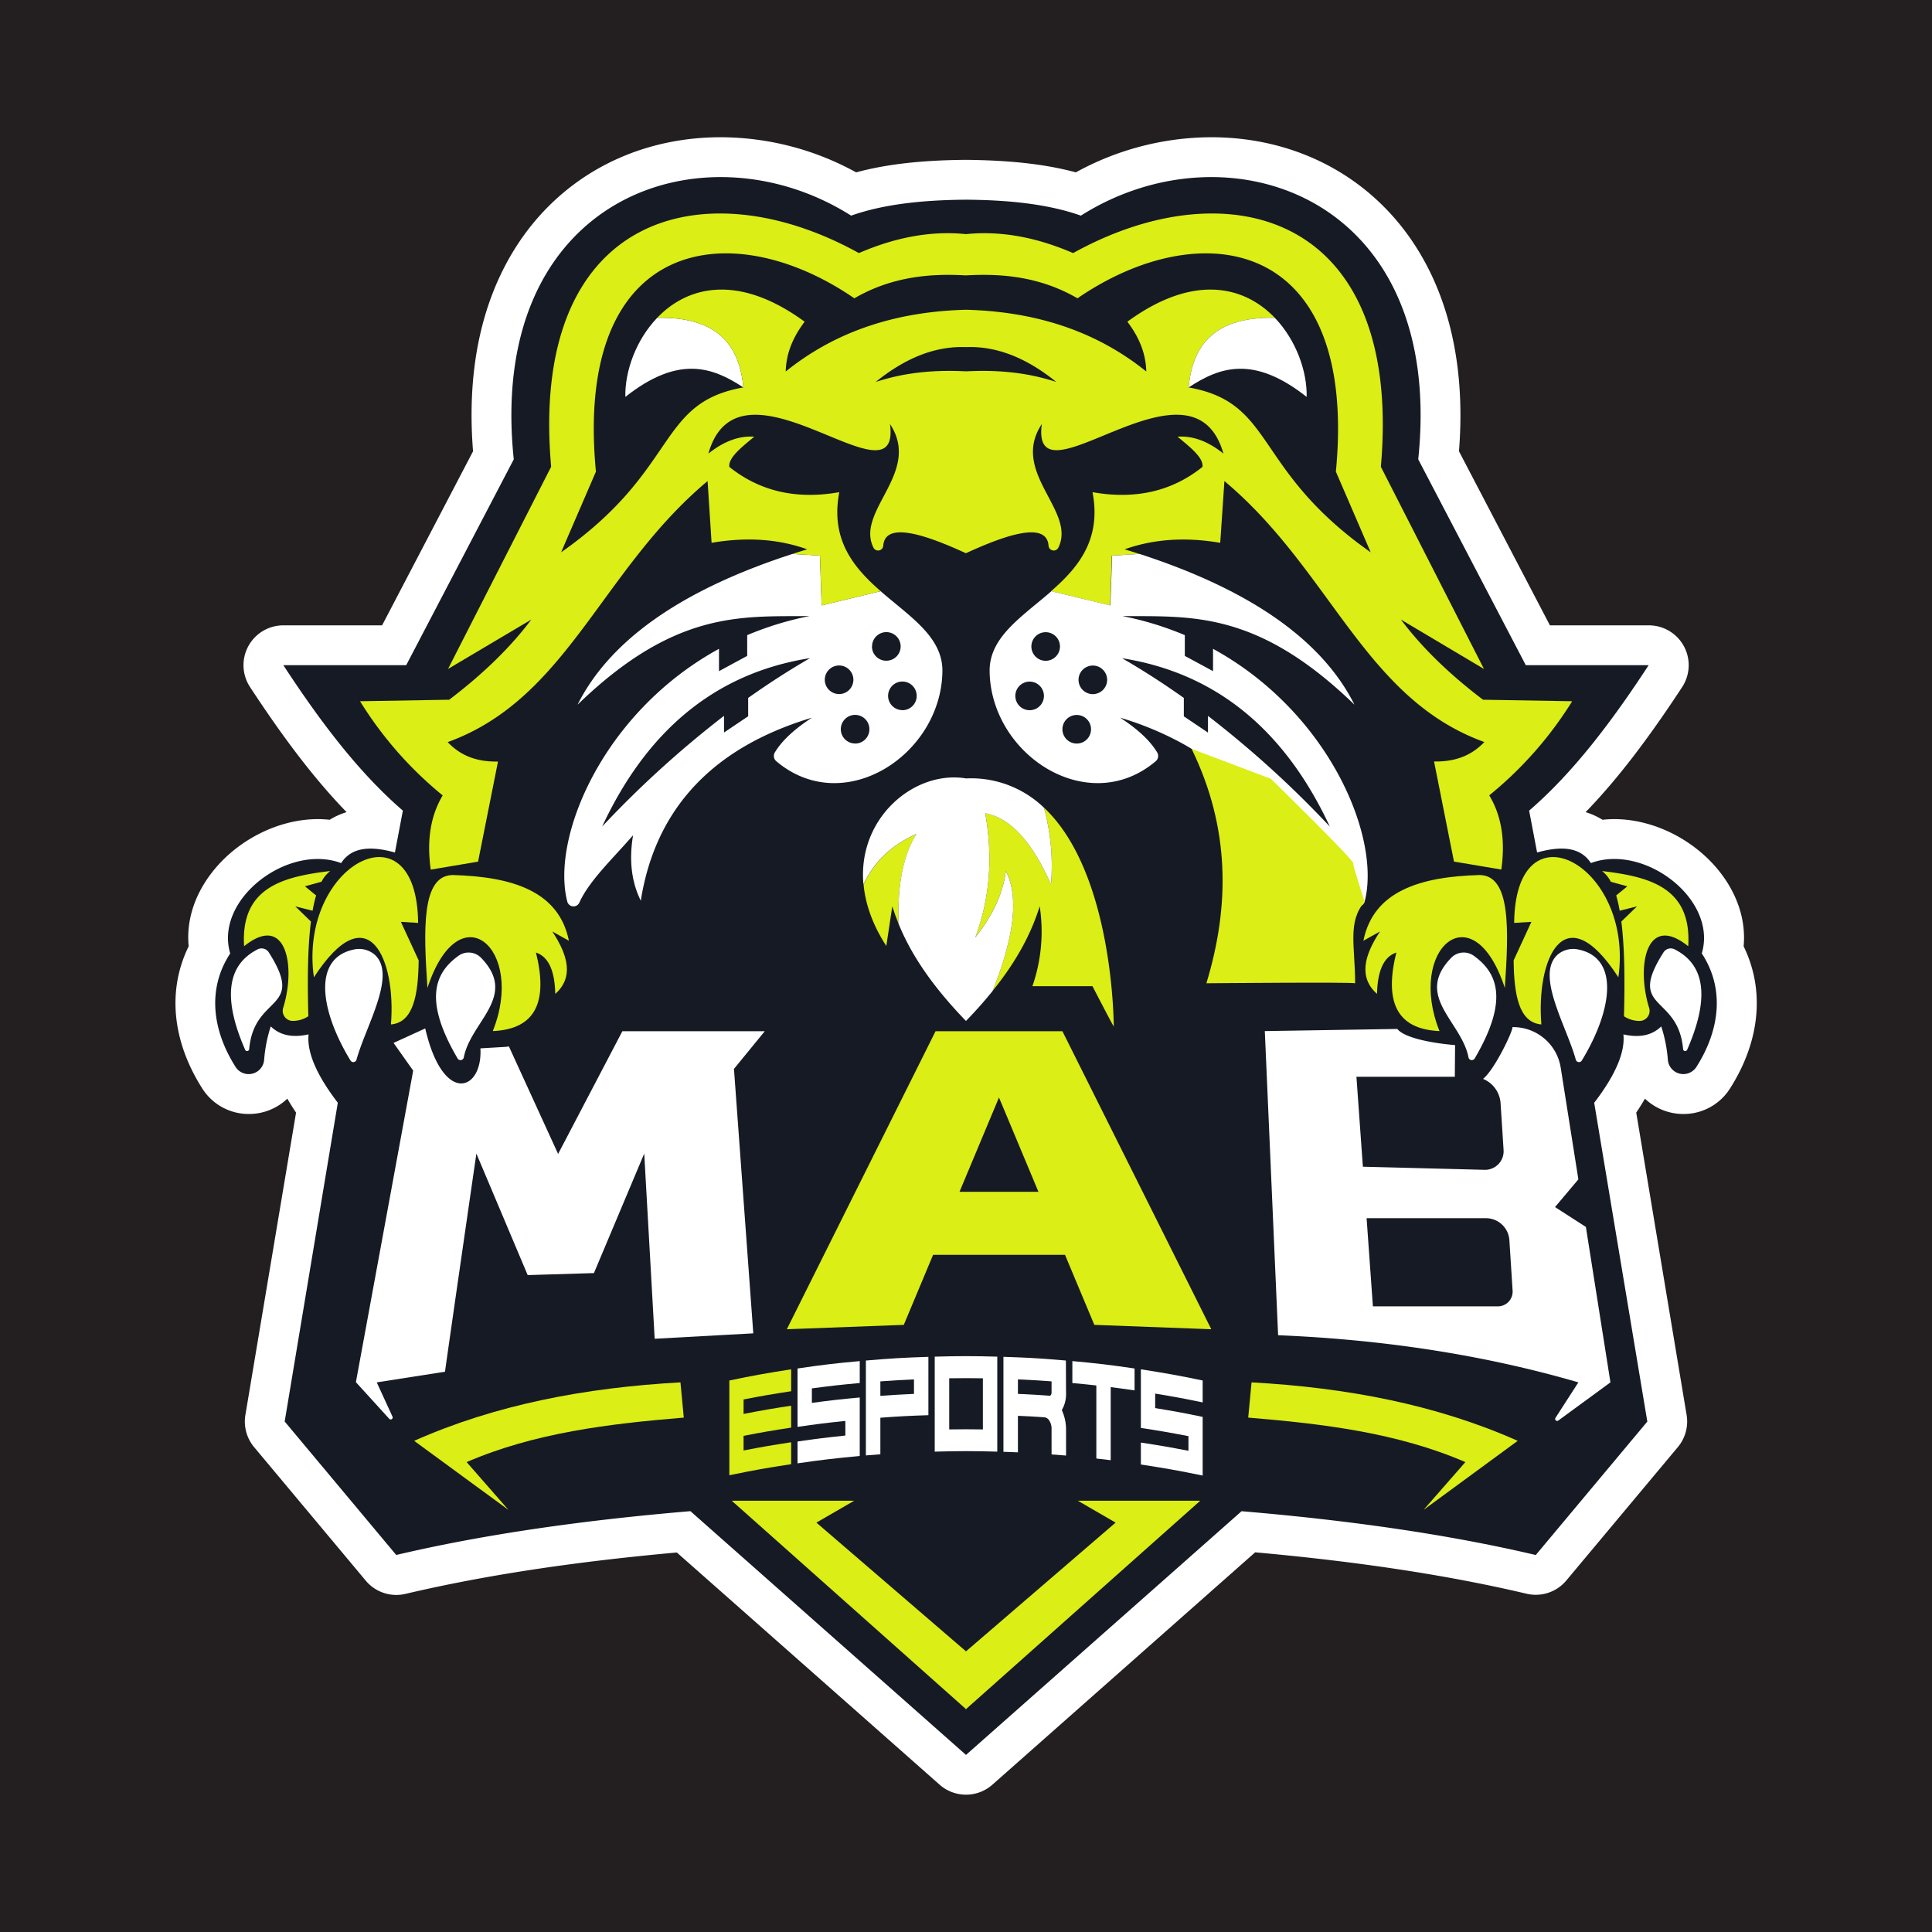 <?xml version="1.0" encoding="UTF-8"?> <svg xmlns="http://www.w3.org/2000/svg" id="Layer_1" data-name="Layer 1" width="800" height="800" viewBox="0 0 800 800"><defs><style> .cls-1 { fill: #231f20; } .cls-2 { fill: #fff; } .cls-3 { fill: #161a25; } .cls-4 { fill: #dbee15; } .cls-5 { fill: none; } </style></defs><title>MAB ESPORTS</title><rect class="cls-1" width="800" height="800"></rect><g><g><path class="cls-2" d="M722,391.85c.94-10.17-2.16-20.49-9.05-29.74-10.37-13.93-27.82-22.93-44.46-22.93a44.7,44.7,0,0,0-4.93.27,29.5,29.5,0,0,0-7-3.16c12.8-13.19,25.56-29.78,40-51.82a16.5,16.5,0,0,0-13.81-25.53H641.79l-37.66-72.07c4-50.66-12.68-81-27.71-97.7-18.78-20.85-45.36-32.34-74.84-32.34h0a116.82,116.82,0,0,0-56.09,14.54c-12.48-3.38-27.13-5-45.37-5.18h-.24c-18.24.14-32.89,1.8-45.37,5.18a116.79,116.79,0,0,0-56.09-14.54h0c-29.47,0-56.05,11.48-74.83,32.33-15,16.68-31.76,47-27.71,97.71l-37.66,72.07H117.33a16.5,16.5,0,0,0-13.81,25.53c14.42,22,27.18,38.63,40,51.82a29.5,29.5,0,0,0-7,3.16,44.7,44.7,0,0,0-4.93-.27c-16.64,0-34.09,9-44.46,22.93-6.89,9.24-10,19.57-9,29.74-8.86,18-6.94,39.11,5.61,58.84a22.71,22.71,0,0,0,19.24,10.59,23,23,0,0,0,16-6.35c1.09,1.9,2.29,3.82,3.61,5.78L101.61,585.92a16.54,16.54,0,0,0,3.61,13.3l46.2,55.26A16.49,16.49,0,0,0,167.86,660c32.44-7.64,69.27-13.26,112.4-17.15L389.07,739a16.5,16.5,0,0,0,21.86,0l108.81-96.22c43.13,3.89,80,9.51,112.4,17.15a16.49,16.49,0,0,0,16.44-5.48l46.2-55.26a16.5,16.5,0,0,0,3.61-13.3L677.53,460.71c1.32-2,2.52-3.88,3.61-5.78a23,23,0,0,0,16,6.35,22.71,22.71,0,0,0,19.24-10.59C728.9,431,730.82,409.89,722,391.85Z"></path><path class="cls-3" d="M704.67,394.78c6.69-22.4-23.92-45.64-45.92-37.4-4.46-6.88-12.58-7.08-22.27-4.39l-3.3-17.33c18.36-15.82,34.35-37.06,49.49-60.22H631.8L587.26,190.2C598.67,81,508.34,50.79,447.57,89.29c-13.53-4.8-29.86-6.47-47.57-6.6-17.71.13-34,1.8-47.57,6.6C291.66,50.79,201.33,81,212.74,190.2L168.2,275.44H117.33c15.14,23.16,31.13,44.4,49.49,60.22L163.53,353c-9.7-2.69-17.82-2.49-22.28,4.39-22-8.24-52.61,15-45.92,37.4C86,409,87.52,426,97.57,441.83a6.43,6.43,0,0,0,11.8-2.91A59.49,59.49,0,0,1,112.11,425c4,3.89,9.34,4.74,15.67,3.3-.75,7.36,3.25,16.78,12.1,28.32l-22,132,46.19,55.26c36.39-8.57,77.38-14.39,121.82-18.14L400,726.67,514.11,625.76c44.44,3.75,85.43,9.57,121.82,18.14l46.19-55.26-22-132c8.85-11.54,12.85-21,12.1-28.32,6.33,1.44,11.67.59,15.67-3.3a59.49,59.49,0,0,1,2.74,13.89,6.43,6.43,0,0,0,11.8,2.91C712.48,426,714,409,704.67,394.78Z"></path></g><g><path class="cls-4" d="M281.76,572.41,283.14,587c-31,2.56-61.75,6.26-89.92,18.42l17.33,19.8-39.05-28.6C205.27,581.61,242.47,574.57,281.76,572.41Z"></path><path class="cls-2" d="M364.66,244.8h0l-24.45,5.89-.69-20.62-11.37-.7c-46.32,15-75.72,35.94-89,62.43,40.46-39.18,67.81-36.44,96.1-36.7a131.38,131.38,0,0,0-25.85,7.9v8.59l-11.68,6.32v-9.25C249.59,295,228,346.89,234.92,373.4a2.66,2.66,0,0,0,5,.3c4.17-9.22,14.24-18.56,22.22-27.86-1.76,10.55-.58,19.51,3.2,27.12,7.85-49.89,44.74-67.86,70.86-75.79-6.76,4.43-12.22,9.17-15.36,14.4a2.86,2.86,0,0,0,.66,3.68c27.95,23.57,68.21-2.64,68.73-37.19C390.46,263.74,376.75,255.36,364.66,244.8ZM309.8,289v7.59l-10,6.73v-6.91a425.53,425.53,0,0,0-50.45,45.82c18.28-39.2,46.33-63.44,86.06-69.71Q322.48,280,309.8,289Zm31.73-7.52a5.92,5.92,0,1,1,5.91,5.92A5.93,5.93,0,0,1,341.53,281.51Zm12.57,26.38A5.92,5.92,0,1,1,360,302,5.9,5.9,0,0,1,354.1,307.89Zm7-40.19a5.92,5.92,0,1,1,5.91,5.92A5.9,5.9,0,0,1,361.06,267.7Zm12.58,26.38a5.92,5.92,0,1,1,5.9-5.91A5.92,5.92,0,0,1,373.64,294.08Z"></path><path class="cls-2" d="M307.81,160.43C295,152,281,146.92,258.94,164.35c-.23-10.59,4.39-23.57,13.18-32.74C296.94,131.08,306.17,142.78,307.81,160.43Z"></path><g><path class="cls-2" d="M103.18,434.46c2-23,23.64-15.71,8.13-40.09a3.56,3.56,0,0,0-4.55-1.3q-19.24,9.68-5.24,41.64A.87.87,0,0,0,103.18,434.46Z"></path><path class="cls-2" d="M147.61,438.82c3.88-14.12,16.94-35.29,7.42-43.62a10,10,0,0,0-8.83-1.95c-16.81,3.76-13.6,25.31-1.08,45.88A1.37,1.37,0,0,0,147.61,438.82Z"></path><path class="cls-2" d="M189.85,395.77c-10.24,7.34-14.26,18.87-.37,42.51a1.39,1.39,0,0,0,2.56-.4c2.88-15,22.66-25.28,7.14-41.3A7.2,7.2,0,0,0,189.85,395.77Z"></path><path class="cls-4" d="M128.76,381.59l-6.48-6.28,7.16,1.8a60.2,60.2,0,0,1,1.45-6.33L126.27,367l6.86-1.89a13,13,0,0,1,3.62-4.44c-19.59,2.34-37.18,6.77-35.68,31.14,17.42-14,21.56,8.2,16.2,25.48a4.17,4.17,0,0,0,3.51,5.43,11.44,11.44,0,0,0,6.9-1.93C127.27,405.8,127.41,392.19,128.76,381.59Z"></path><path class="cls-4" d="M166,381.72l7.14.43c-.53-50.32-49.73-24-43.16,22.53,22.62-34.8,34.09-7.15,31.9,19.52,9.35-.8,11.31-12.36,11.48-26.52C170,390.38,166,381.72,166,381.72Z"></path><path class="cls-4" d="M177,409.08c-1.6-23.78-2.61-46.61,10.45-46.75,24.83.68,44,6.75,48.12,27.21l-6.88-3.83c6.58,9.93,8.92,19,1.24,25.84-.22-8.9-2.4-15.24-8-17.13,4.87,19.63.48,31.74-17.88,32.53C217.69,393,190.2,368.8,177,409.08Z"></path></g><path class="cls-4" d="M518.24,572.41,516.86,587c31,2.56,61.75,6.26,89.92,18.42l-17.32,19.8,39-28.6C594.73,581.61,557.53,574.57,518.24,572.41Z"></path><polygon class="cls-4" points="400.12 707.6 497.01 621.41 446.28 621.41 461.95 630.48 400 683.79 338.05 630.48 353.72 621.41 302.99 621.41 399.88 707.6 399.88 707.82 400 707.71 400.12 707.82 400.12 707.6"></polygon><path class="cls-4" d="M651,290.37l-36.91-.63c-14.37-10.89-25.62-22-34-33.19L614.48,277l-42.7-83.73c9.29-105.11-63.52-123.94-127.43-88.47-15.12-6.55-29.91-9.33-44.35-7.85-14.44-1.48-29.23,1.3-44.35,7.85-63.91-35.47-136.72-16.64-127.43,88.47L185.52,277,220,256.55c-8.41,11.23-19.66,22.3-34,33.19l-36.91.63a156.57,156.57,0,0,0,34.22,39c-5.23,8.74-6.59,19.1-4.95,30.72l19.6-3.3,8.25-41.45c-9.62.2-16.06-3-20.83-8.05C235,289.33,248.84,236.12,293,199.2l1.65,25.57c15.34-2.62,28.31-1.35,39.59,2.69-2.06.63-4.07,1.25-6.07,1.91l11.37.7.69,20.62,24.45-5.89c-11.13-9.72-20.92-21.27-17.15-41-17.66,3.12-32.85-.3-45.52-10.46-.51-3.83,5.1-8.18,10.31-12.51-6.42-.46-12.74,2-19,7,12.93-45.5,80,23.8,75.21-12.24,13.32,20.11-14.55,35.95-6.8,51.28a2.15,2.15,0,0,0,4-.79c.62-10,16.31-5.26,34.23,3,17.92-8.26,33.61-13,34.23-3a2.15,2.15,0,0,0,4,.79c7.75-15.33-20.12-31.17-6.8-51.28-4.8,36,62.28-33.26,75.21,12.24-6.23-5-12.55-7.47-19-7,5.21,4.33,10.82,8.68,10.31,12.51-12.67,10.16-27.86,13.58-45.52,10.46,3.77,19.71-6,31.26-17.15,41l24.45,5.89.69-20.62,11.37-.7c-2-.66-4-1.28-6.07-1.91,11.28-4,24.25-5.31,39.59-2.69L507,199.2c44.12,36.92,57.94,90.13,107.64,108.06-4.77,5-11.21,8.25-20.83,8.05l8.25,41.45,19.6,3.3c1.64-11.62.28-22-5-30.72A156.57,156.57,0,0,0,651,290.37ZM400,153.76c-11.73-.57-24.2.07-37.4,4.41,11.83-9.57,24.2-14.95,37.4-14.44,13.2-.51,25.57,4.87,37.4,14.44C424.2,153.83,411.73,153.19,400,153.76Zm92.19,6.67c1.64-17.65,10.87-29.35,35.69-28.82-12.54-13.1-33.54-18.52-61.06,1.6,4.55,6,7.64,12.7,7.83,20.62-19.12-15.39-43.32-24.75-74.65-25.57-31.33.82-55.53,10.18-74.65,25.57.19-7.92,3.28-14.59,7.83-20.62-27.52-20.12-48.52-14.7-61.06-1.6,24.82-.53,34.05,11.17,35.69,28.82-36.08,6.37-26.4,33.82-75.47,68.27l14.42-33.41c-9.27-97.13,55.9-106.93,107-71.77,14.94-8.66,30.46-10.41,46.2-9.48,15.74-.93,31.26.82,46.2,9.48,51.14-35.16,116.31-25.36,107,71.77l14.42,33.41C518.59,194.25,528.27,166.8,492.19,160.43Z"></path><path class="cls-2" d="M502.29,268.66v9.25l-11.68-6.32V263a131.38,131.38,0,0,0-25.85-7.9c28.29.26,55.64-2.48,96.1,36.7-13.27-26.49-42.67-47.4-89-62.43l-11.37.7-.69,20.62-24.45-5.89h0c-12.09,10.56-25.8,18.94-25.57,33.26.52,34.55,40.78,60.76,68.73,37.19a2.86,2.86,0,0,0,.66-3.68c-3.14-5.23-8.6-10-15.36-14.4a132.25,132.25,0,0,1,25.84,10.72h0c20.11,11.19,39.56,30.44,45,65.07,3.78-7.61,5-16.57,3.2-27.12,4.87,5.67,10.51,11.35,15.1,17h0a51.24,51.24,0,0,1,7.11,10.84,2.66,2.66,0,0,0,5-.3C572,346.89,550.41,295,502.29,268.66Zm-75.93,25.42a5.92,5.92,0,1,1,5.91-5.91A5.91,5.91,0,0,1,426.36,294.08ZM433,273.62a5.92,5.92,0,1,1,5.91-5.92A5.92,5.92,0,0,1,433,273.62Zm12.87,34.27a5.92,5.92,0,1,1,5.9-5.91A5.9,5.9,0,0,1,445.9,307.89Zm6.66-20.46a5.92,5.92,0,1,1,5.91-5.92A5.93,5.93,0,0,1,452.56,287.43Zm12.06-14.88c39.73,6.27,67.78,30.51,86.06,69.71a425.53,425.53,0,0,0-50.45-45.82v6.91l-10-6.73V289Q477.53,280,464.62,272.55Z"></path><path class="cls-2" d="M492.19,160.43c12.8-8.42,26.8-13.51,48.87,3.92.23-10.59-4.39-23.57-13.18-32.74C503.06,131.08,493.83,142.78,492.19,160.43Z"></path><g><path class="cls-2" d="M696.94,434.46c-2-23-23.64-15.71-8.13-40.09a3.56,3.56,0,0,1,4.55-1.3q19.25,9.68,5.24,41.64A.87.87,0,0,1,696.94,434.46Z"></path><path class="cls-2" d="M652.51,438.82c-3.88-14.12-16.94-35.29-7.42-43.62a10,10,0,0,1,8.83-1.95c16.81,3.76,13.6,25.31,1.08,45.88A1.37,1.37,0,0,1,652.51,438.82Z"></path><path class="cls-2" d="M610.27,395.77c10.24,7.34,14.26,18.87.37,42.51a1.39,1.39,0,0,1-2.56-.4c-2.88-15-22.66-25.28-7.14-41.3A7.2,7.2,0,0,1,610.27,395.77Z"></path><path class="cls-4" d="M671.36,381.59l6.48-6.28-7.16,1.8a60.2,60.2,0,0,0-1.45-6.33l4.62-3.77L667,365.12a13,13,0,0,0-3.62-4.44c19.59,2.34,37.18,6.77,35.68,31.14-17.42-14-21.56,8.2-16.2,25.48a4.16,4.16,0,0,1-3.51,5.43,11.44,11.44,0,0,1-6.9-1.93C672.85,405.8,672.71,392.19,671.36,381.59Z"></path><path class="cls-4" d="M634.12,381.72l-7.14.43c.53-50.32,49.73-24,43.16,22.53-22.62-34.8-34.09-7.15-31.89,19.52-9.36-.8-11.32-12.36-11.49-26.52C630.15,390.38,634.12,381.72,634.12,381.72Z"></path><path class="cls-4" d="M623.12,409.08c1.6-23.78,2.61-46.61-10.45-46.75-24.83.68-44,6.75-48.12,27.21l6.88-3.83c-6.58,9.93-8.92,19-1.24,25.84.22-8.9,2.4-15.24,8-17.13-4.87,19.63-.48,31.74,17.88,32.53C582.43,393,609.92,368.8,623.12,409.08Z"></path></g><path class="cls-4" d="M561.13,407.15c-1.1-.55-61.59,0-61.59,0,9.76-32.1,9.8-64.42-6.12-97.06l32.79,12.37s34.1,33.27,34.1,34.92,4.77,16,4.77,16C557.88,381.75,561.13,391.73,561.13,407.15Z"></path><g><path class="cls-4" d="M372.12,382.61c-1-2.47-1.9-4.92-2.64-7.29L367,391.72c-5.79-8.93-8.7-17.57-9.42-25.53,5.47-11.38,13.38-17,22-20.9C373.67,354.65,371.57,367.43,372.12,382.61Z"></path><path class="cls-4" d="M461.18,425c-.22,0-8.8-16.63-8.8-16.63H427.5l.31-.93a69,69,0,0,0,2.71-32.15h0c-3.31,10.51-8.87,21.84-19.53,35.06,8.74-21.8,11.15-38.77,5.51-49.7-1.35,10.55-6.25,19.39-12.66,27.51,6.59-17.76,7.05-34.78,4.13-51.43,10.67,2,19.63,12.31,27.22,29.45a90.77,90.77,0,0,0-2.92-31.77C461.18,361.51,461.18,424.71,461.18,425Z"></path><path class="cls-2" d="M435.19,366.21c-7.59-17.14-16.55-27.48-27.22-29.45,2.92,16.65,2.46,33.67-4.13,51.43,6.41-8.12,11.31-17,12.66-27.51,5.64,10.93,3.23,27.9-5.51,49.7h0c-3.19,3.95-6.82,8.07-11,12.38-14.95-15.46-23.08-28.43-27.88-40.16-.55-15.18,1.55-28,7.42-37.32-8.59,3.93-16.5,9.52-22,20.9C355,338.44,378.93,318.8,400,322.33a43.45,43.45,0,0,1,32.27,12.11A90.77,90.77,0,0,1,435.19,366.21Z"></path><line class="cls-5" x1="357.57" y1="366.19" x2="357.55" y2="366.21"></line></g></g><g><path class="cls-2" d="M316.68,427H257.91l-.2,0L231.1,477.82l-20.37-44.51-1.28.17-10.52.62c1,17.74-15.47,23.72-22.85-8.25l-13.11,6,8.12,11.48-23.72,129,13.79,15.15a.82.82,0,0,0,1.36-.89L156,572.41,184.26,568c2.62-18.74,13-90.33,13-90.33l21.24,50.32,27.43-.83,20.83-49.49,4.33,76.68,40.83-2.24-8-109.5Z"></path><path class="cls-2" d="M656.68,508.05l-12.78-8.23,9.67-11.47-7.31-46.24a19.92,19.92,0,0,0-20-16.8c.44,1.13-7.33,17.62-12.17,21.43a11.74,11.74,0,0,1,7.27,10.11l1.24,19.36a7.7,7.7,0,0,1-7.87,8.19l-50.39-1.29-2.67-37.25h40.74l.11-13.11s-19.54-1.38-23.94-6.68l-54.85.88,5.51,125.94c43,1.76,84.83,8,124.33,19.52l-9.47,14.68a.82.82,0,0,0,1.18,1.11l21.57-15.79Zm-36.42,32.88H568.49l-2.61-36.5h49.41a9.73,9.73,0,0,1,9.71,9.1l1.34,20.91A6.1,6.1,0,0,1,620.26,540.93Z"></path><path class="cls-4" d="M439.92,427H387.4L325.81,550.41l48.43-1.81,12.13-29H441l12.14,29,48.43,1.81ZM413.66,493.5H397.31l16.35-39.05L430,493.5Z"></path></g><g><path class="cls-4" d="M327.6,567v9.08c-7.9,1.2-11.84,1.88-19.7,3.4v6c7.86-1.53,11.8-2.21,19.7-3.41v9.08c-7.9,1.2-11.84,1.88-19.7,3.4v6.06c7.86-1.52,11.8-2.2,19.7-3.4v9.08c-10.27,1.55-15.39,2.47-25.59,4.58V571.63C312.21,569.52,317.33,568.6,327.6,567Z"></path><path class="cls-2" d="M356,563.6v9.08c-7.94.72-11.91,1.17-19.82,2.22v6c7.91-1.06,11.88-1.5,19.82-2.23v24.21c-10.33,1-15.48,1.56-25.76,3.06V596.9c7.91-1.15,11.87-1.64,19.8-2.47v-6.06c-7.93.82-11.89,1.32-19.8,2.47V566.66C340.48,565.16,345.63,564.54,356,563.6Z"></path><path class="cls-2" d="M384.43,561.84V586c-8,.25-11.94.46-19.89,1.05v15.14c-2.39.17-3.58.27-6,.47V563.37C368.9,562.48,374.08,562.17,384.43,561.84ZM364.54,578c5.56-.41,8.35-.57,13.92-.82v-6c-5.57.24-8.36.41-13.92.82Z"></path><path class="cls-2" d="M387.05,561.76c10.36-.28,15.54-.28,25.9,0v39.33c-10.36-.28-15.54-.28-25.9,0Zm6,30.13c5.58-.08,8.36-.08,13.94,0V570.72c-5.58-.08-8.36-.08-13.94,0Z"></path><path class="cls-2" d="M441.43,577a12.94,12.94,0,0,1-1.76,6.88,19.3,19.3,0,0,1,1.76,8.26v10.58c-2.39-.2-3.58-.3-6-.47V591.63a6.09,6.09,0,0,0-.88-3.28,2.73,2.73,0,0,0-2.1-1.48c-4.38-.3-6.57-.42-10.95-.61v15.13c-2.39-.1-3.58-.15-6-.23V561.84c10.35.33,15.53.64,25.86,1.53Zm-7,1a.77.77,0,0,0,.71-.38,1.84,1.84,0,0,0,.29-1.06V572c-5.57-.41-8.35-.58-13.93-.82v6C426.72,577.41,429.3,577.56,434.47,577.93Z"></path><path class="cls-2" d="M469.8,566.66v9.07c-3.95-.57-5.93-.84-9.88-1.34v30.25c-2.38-.29-3.57-.44-5.95-.7V573.69c-4-.45-6-.65-9.93-1V563.6C454.37,564.54,459.52,565.16,469.8,566.66Z"></path><path class="cls-2" d="M498,571.63v9.08c-7.85-1.63-11.78-2.36-19.67-3.65v6c7.89,1.29,11.82,2,19.67,3.65V611c-10.2-2.11-15.32-3-25.59-4.58v-9.08c7.9,1.2,11.84,1.88,19.7,3.4v-6.06c-7.86-1.52-11.8-2.2-19.7-3.4V567C482.67,568.6,487.79,569.52,498,571.63Z"></path></g></g></svg> 